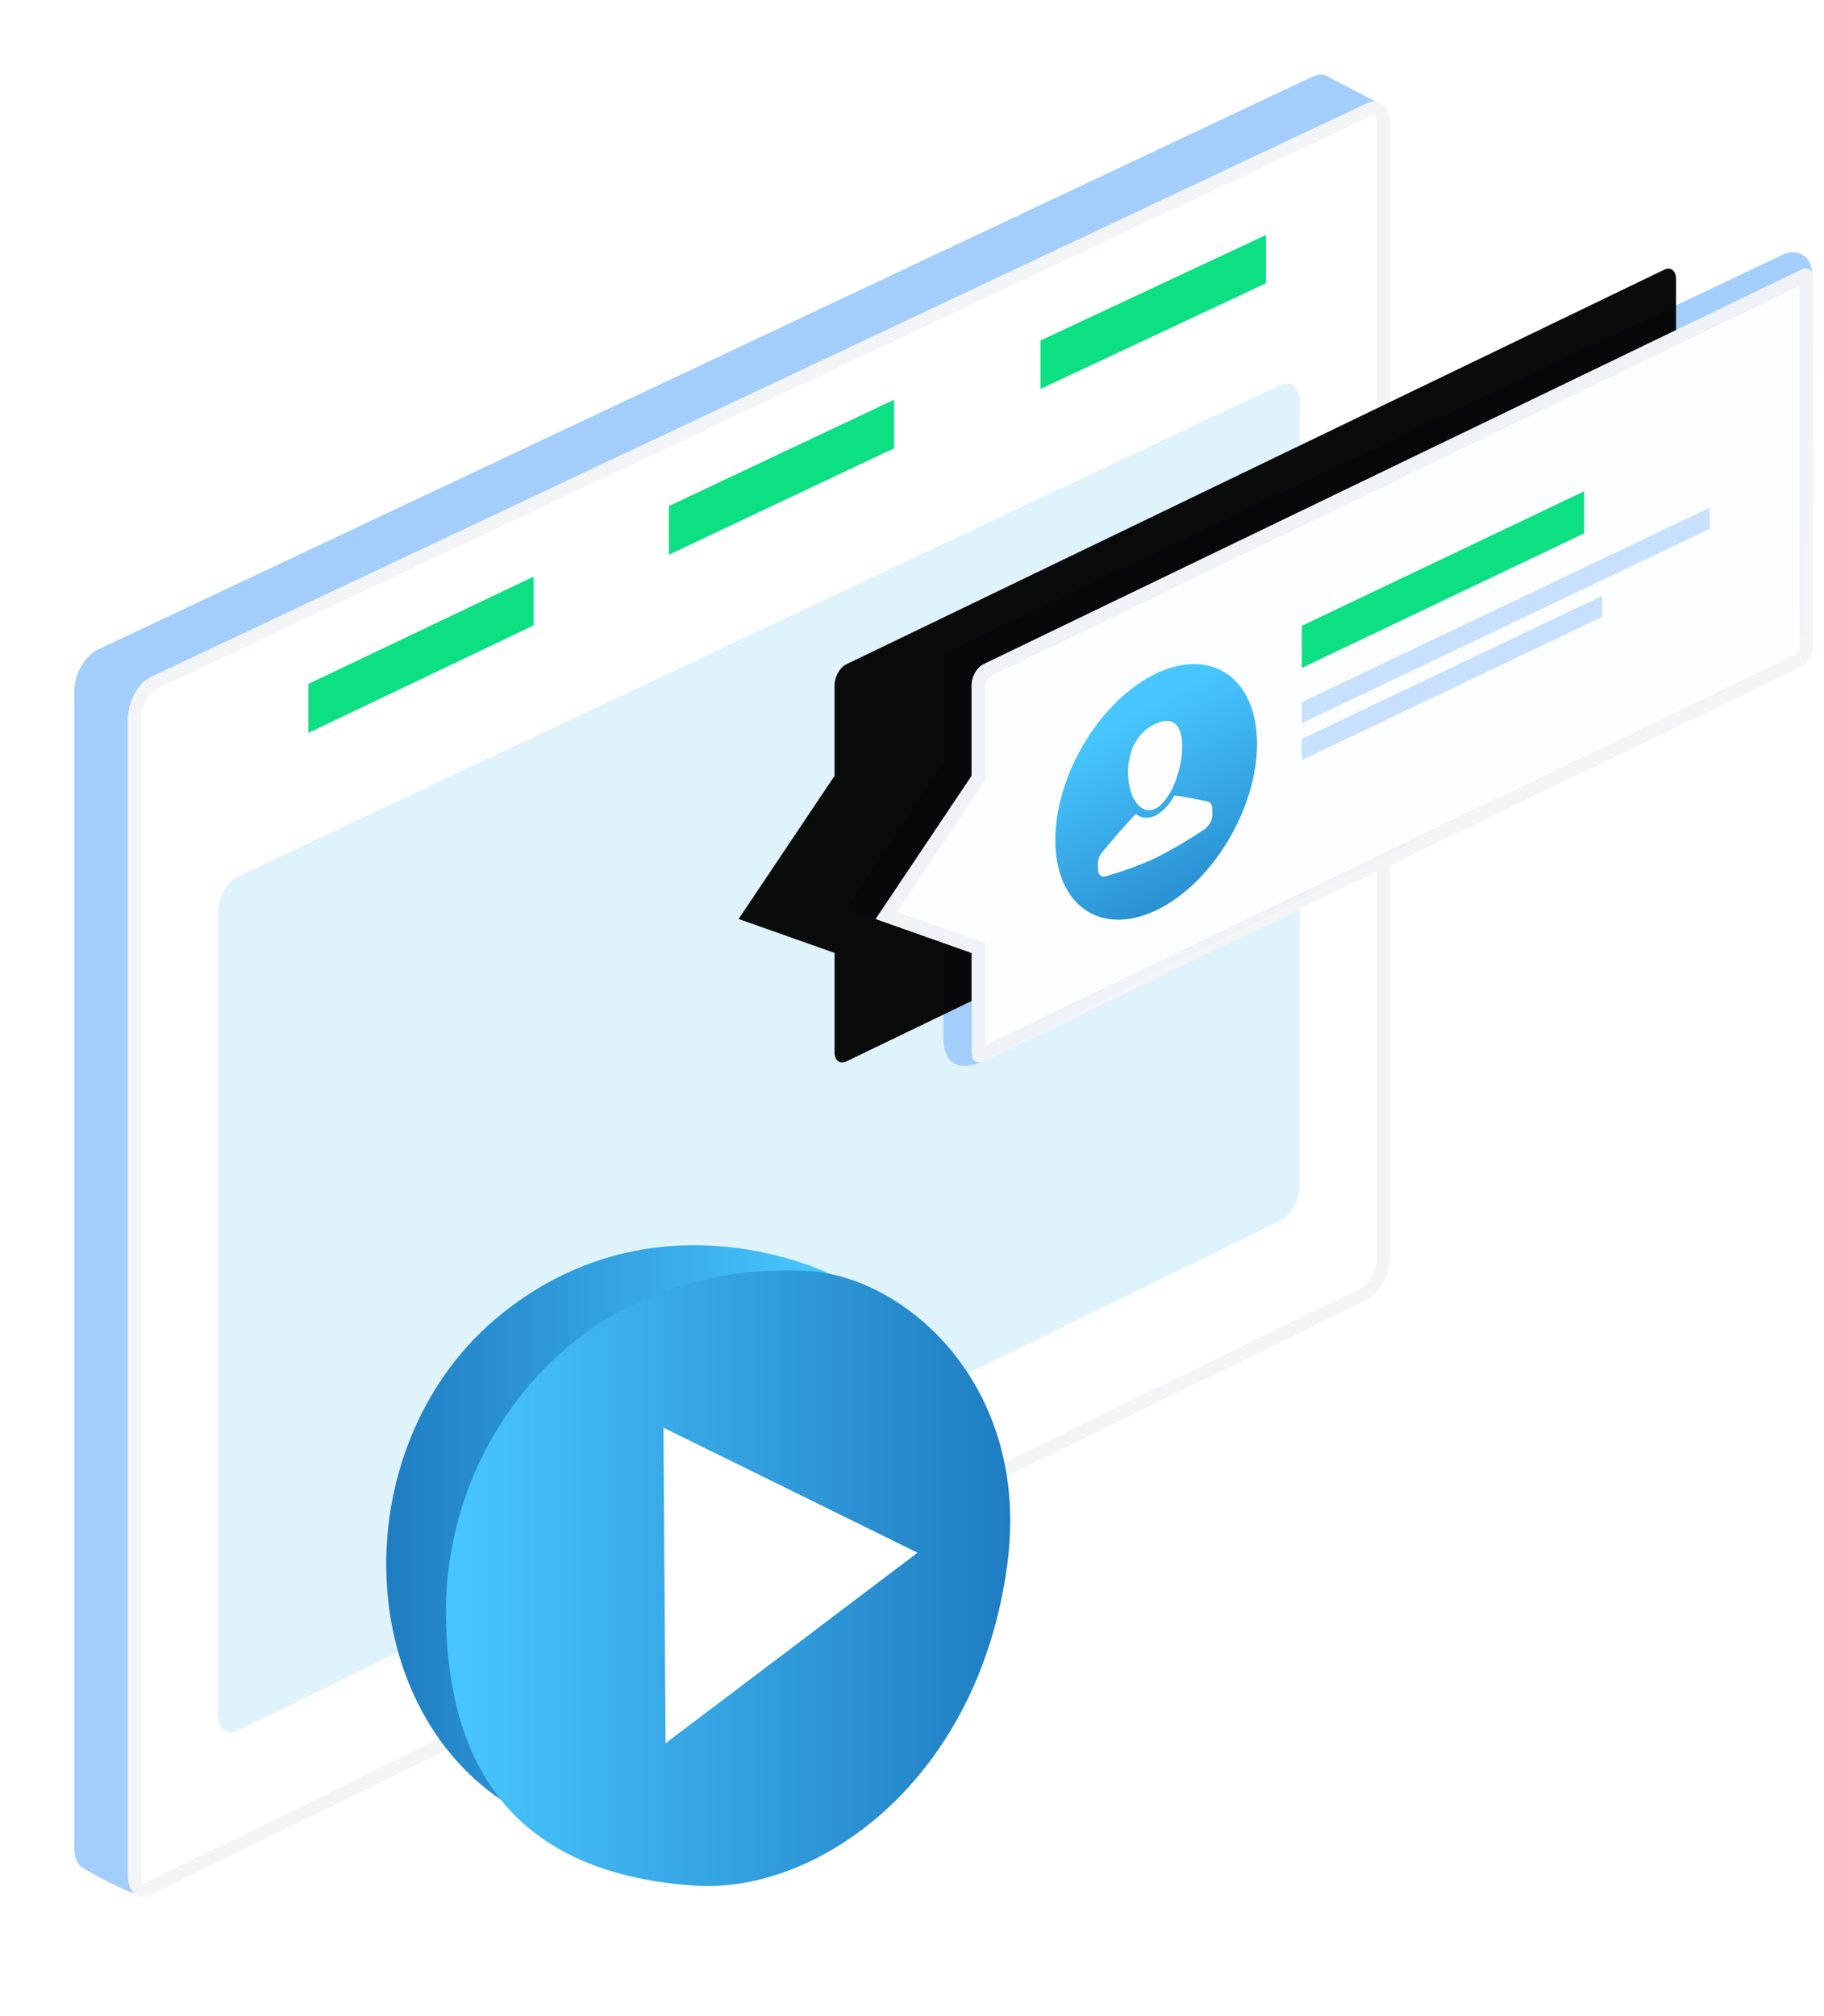 <?xml version="1.0" encoding="utf-8"?>
<!-- Generator: Adobe Illustrator 17.0.0, SVG Export Plug-In . SVG Version: 6.00 Build 0)  -->
<!DOCTYPE svg PUBLIC "-//W3C//DTD SVG 1.1//EN" "http://www.w3.org/Graphics/SVG/1.1/DTD/svg11.dtd">
<svg version="1.1" id="Layer_1" xmlns="http://www.w3.org/2000/svg" xmlns:xlink="http://www.w3.org/1999/xlink" x="0px" y="0px"
	 width="133px" height="147px" viewBox="0 0 133 147" enable-background="new 0 0 133 147" xml:space="preserve">
<filter  width="158.5%" height="169.1%" id="c" filterUnits="objectBoundingBox" y="-34.6%" x="-43.9%">
	<feOffset  result="shadowOffsetOuter1" dx="-10" in="SourceAlpha"></feOffset>
	<feGaussianBlur  result="shadowBlurOuter1" in="shadowOffsetOuter1" stdDeviation="5"></feGaussianBlur>
	<feComposite  result="shadowBlurOuter1" operator="out" in2="SourceAlpha" in="shadowBlurOuter1"></feComposite>
	<feColorMatrix  values="0 0 0 0 0.035 0 0 0 0 0.506 0 0 0 0 0.745 0 0 0 0.2 0" in="shadowBlurOuter1">
		</feColorMatrix>
</filter>
<filter  width="119.6%" height="114.2%" id="a" filterUnits="objectBoundingBox" y="-8.6%" x="-13.9%">
	<feOffset  result="shadowOffsetOuter1" dx="-4" in="SourceAlpha" dy="-2"></feOffset>
	<feGaussianBlur  result="shadowBlurOuter1" in="shadowOffsetOuter1" stdDeviation="2.5"></feGaussianBlur>
	
		<feColorMatrix  result="shadowMatrixOuter1" values="0 0 0 0 0.004 0 0 0 0 0.278 0 0 0 0 0.6 0 0 0 0.133 0" in="shadowBlurOuter1">
		</feColorMatrix>
	<feMerge>
		<feMergeNode  in="shadowMatrixOuter1"></feMergeNode>
		<feMergeNode  in="SourceGraphic"></feMergeNode>
	</feMerge>
</filter>
<g transform="translate(9 7)" filter="url(#a)">
	<path fill="#A3CEFC" d="M2.1,42.378L90.735,0.571c0.432-0.201,0.826-0.175,1.124,0.03c0.18,0.125,2.055,1.048,3.795,1.99
		c1.049,0.568-0.03,27.981-3.236,82.24c0,1.195-0.753,2.526-1.683,2.974L5.23,133.101c-0.452,0.224-3.991-1.746-4.293-1.975
		c-0.32-0.243-0.519-0.708-0.519-1.333V45.386C0.418,44.17,1.172,42.823,2.1,42.378L2.1,42.378z"/>
	<g>
		<path id="b_1_" fill="#FFFFFF" d="M6.022,44.355L94.657,2.547c0.93-0.431,1.683,0.187,1.683,1.38v82.881
			c0,1.195-0.754,2.526-1.683,2.974L6.022,133.137c-0.93,0.461-1.683-0.15-1.683-1.367V47.363C4.339,46.147,5.092,44.8,6.022,44.355
			z"/>
	</g>
	<path fill="none" stroke="#F3F4F6" stroke-width="0.96" d="M6.228,44.789c-0.753,0.36-1.41,1.534-1.41,2.574v84.407
		c0,0.89,0.412,1.224,0.993,0.936l88.637-43.357c0.756-0.364,1.412-1.523,1.412-2.54V3.927c0-0.87-0.42-1.215-0.999-0.946
		L6.228,44.789z"/>
	<path fill="#DFF3FD" d="M12.345,58.91l75.988-35.843c0.797-0.37,1.443,0.16,1.443,1.183v57.218c0,1.023-0.646,2.164-1.443,2.549
		l-75.988,37.168c-0.796,0.396-1.442-0.129-1.442-1.171V61.488C10.903,60.445,11.549,59.291,12.345,58.91L12.345,58.91z"/>
	<path fill="#0DDF83" d="M17.482,44.867l16.428-7.826V40.6l-16.428,7.838V44.867z M43.768,31.9l16.428-7.756v3.54L43.768,35.45V31.9
		z M70.875,19.824l16.429-7.688v3.52l-16.429,7.7V19.824z"/>
</g>
<path fill="#A3CEFC" d="M69.208,47.48l60.883-28.962c0.528-0.246,2.039-0.312,2.047,1.61l-0.453,25.52
	c0,0.606-0.385,1.284-0.86,1.513L71.5,77.47c-2.71,0.995-2.71-1.328-2.71-1.934v-6.832l-7.032-2.513l7.032-10.658v-6.62
	C68.79,48.307,68.732,47.708,69.208,47.48L69.208,47.48z"/>
<g transform="translate(61.62 17.951)" opacity="0.96">
	<g filter="url(#c)">
		<path id="d_2_" d="M10.093,30.485l59.64-28.772c0.476-0.23,0.86,0.077,0.86,0.683v26.759c0,0.606-0.384,1.284-0.86,1.513
			L10.093,59.44c-0.475,0.23-0.86-0.077-0.86-0.683v-7.228l-6.995-2.475l6.994-10.436v-6.62c0-0.606,0.386-1.283,0.86-1.513H10.093z
			"/>
	</g>
	<g>
		<path id="d_1_" fill="#FFFFFF" d="M10.093,30.485l59.64-28.772c0.476-0.23,0.86,0.077,0.86,0.683v26.759
			c0,0.606-0.384,1.284-0.86,1.513L10.093,59.44c-0.475,0.23-0.86-0.077-0.86-0.683v-7.228l-6.995-2.475l6.994-10.436v-6.62
			c0-0.606,0.386-1.283,0.86-1.513H10.093z"/>
	</g>
	<path fill="none" stroke="#F3F4F6" d="M3.012,48.798l6.72,2.378v7.581c0,0.265,0.03,0.288,0.143,0.233l59.641-28.773
		c0.294-0.141,0.578-0.64,0.578-1.062V2.396c0-0.265-0.03-0.288-0.143-0.233L10.31,30.936c-0.294,0.142-0.578,0.64-0.578,1.062
		v6.772C9.732,38.77,3.012,48.798,3.012,48.798z"/>
</g>
<path fill="#0DDF83" d="M94.925,45.632l20.588-9.813v3.069l-20.588,9.813V45.632z"/>
<path fill="#C6E0FD" d="M94.925,51.195l29.746-14.178v1.535L94.925,52.73V51.195z M94.925,53.881l21.899-10.438v1.535L94.925,55.416
	V53.881z"/>
<linearGradient id="SVGID_1_" gradientUnits="userSpaceOnUse" x1="70.472" y1="81.824" x2="70.887" y2="80.858" gradientTransform="matrix(14.705 0 0 -18.639 -953.978 1577.021)">
	<stop  offset="0" style="stop-color:#48C7FF"/>
	<stop  offset="1" style="stop-color:#1F7DC2"/>
</linearGradient>
<path fill="url(#SVGID_1_)" d="M84.305,66.372c4.06-1.935,7.352-7.37,7.352-12.137c0-4.768-3.291-7.064-7.352-5.129
	c-4.062,1.936-7.353,7.37-7.353,12.138S80.244,68.308,84.305,66.372z"/>
<path fill="#FEFEFE" d="M84.227,58.969c1.033-0.493,1.974-2.66,1.974-4.546c0-1.637-0.72-2.233-1.974-1.635
	c-1.255,0.598-1.974,1.88-1.974,3.517C82.253,58.191,83.193,59.461,84.227,58.969z"/>
<path fill="#FEFEFE" d="M88.077,58.452c-0.562-0.13-1.74-0.389-2.45-0.444c-0.349,0.655-0.857,1.191-1.4,1.476
	c-0.544,0.233-1.054,0.18-1.403-0.144c-0.714,0.733-1.89,2.117-2.45,2.784c-0.193,0.227-0.304,0.512-0.314,0.81v0.46
	c0,0.379,0.233,0.59,0.551,0.5c1.237-0.348,2.446-0.789,3.616-1.32c1.249-0.631,2.457-1.342,3.616-2.127
	c0.318-0.213,0.552-0.647,0.551-1.026v-0.459C88.394,58.692,88.274,58.498,88.077,58.452z"/>
<g>
	<linearGradient id="SVGID_2_" gradientUnits="userSpaceOnUse" x1="28.162" y1="111.215" x2="60.531" y2="111.215">
		<stop  offset="0" style="stop-color:#1F7DC2"/>
		<stop  offset="1" style="stop-color:#48C7FF"/>
	</linearGradient>
	<path fill="url(#SVGID_2_)" d="M60.531,92.896c0,0-12.519-6.304-23.966,2.913s-11.15,28.543,0.595,35.828
		c-3.536-5.002-9.286-20.044,4.163-33.003C41.322,98.634,49.976,91.41,60.531,92.896z"/>
	<linearGradient id="SVGID_3_" gradientUnits="userSpaceOnUse" x1="32.521" y1="115.075" x2="73.663" y2="115.075">
		<stop  offset="0" style="stop-color:#48C7FF"/>
		<stop  offset="1" style="stop-color:#1F7DC2"/>
	</linearGradient>
	<path fill="url(#SVGID_3_)" d="M73.453,114.034c-2.091,15.835-13.818,24.051-22.781,23.454c-12.142-0.809-18.15-7.552-18.15-20.092
		s9.784-25.596,26.367-24.723C65.983,93.046,75.173,101.007,73.453,114.034z"/>
	<polygon fill="#FFFFFF" points="48.381,104.1 66.905,113.213 48.53,127.106 	"/>
</g>
</svg>
